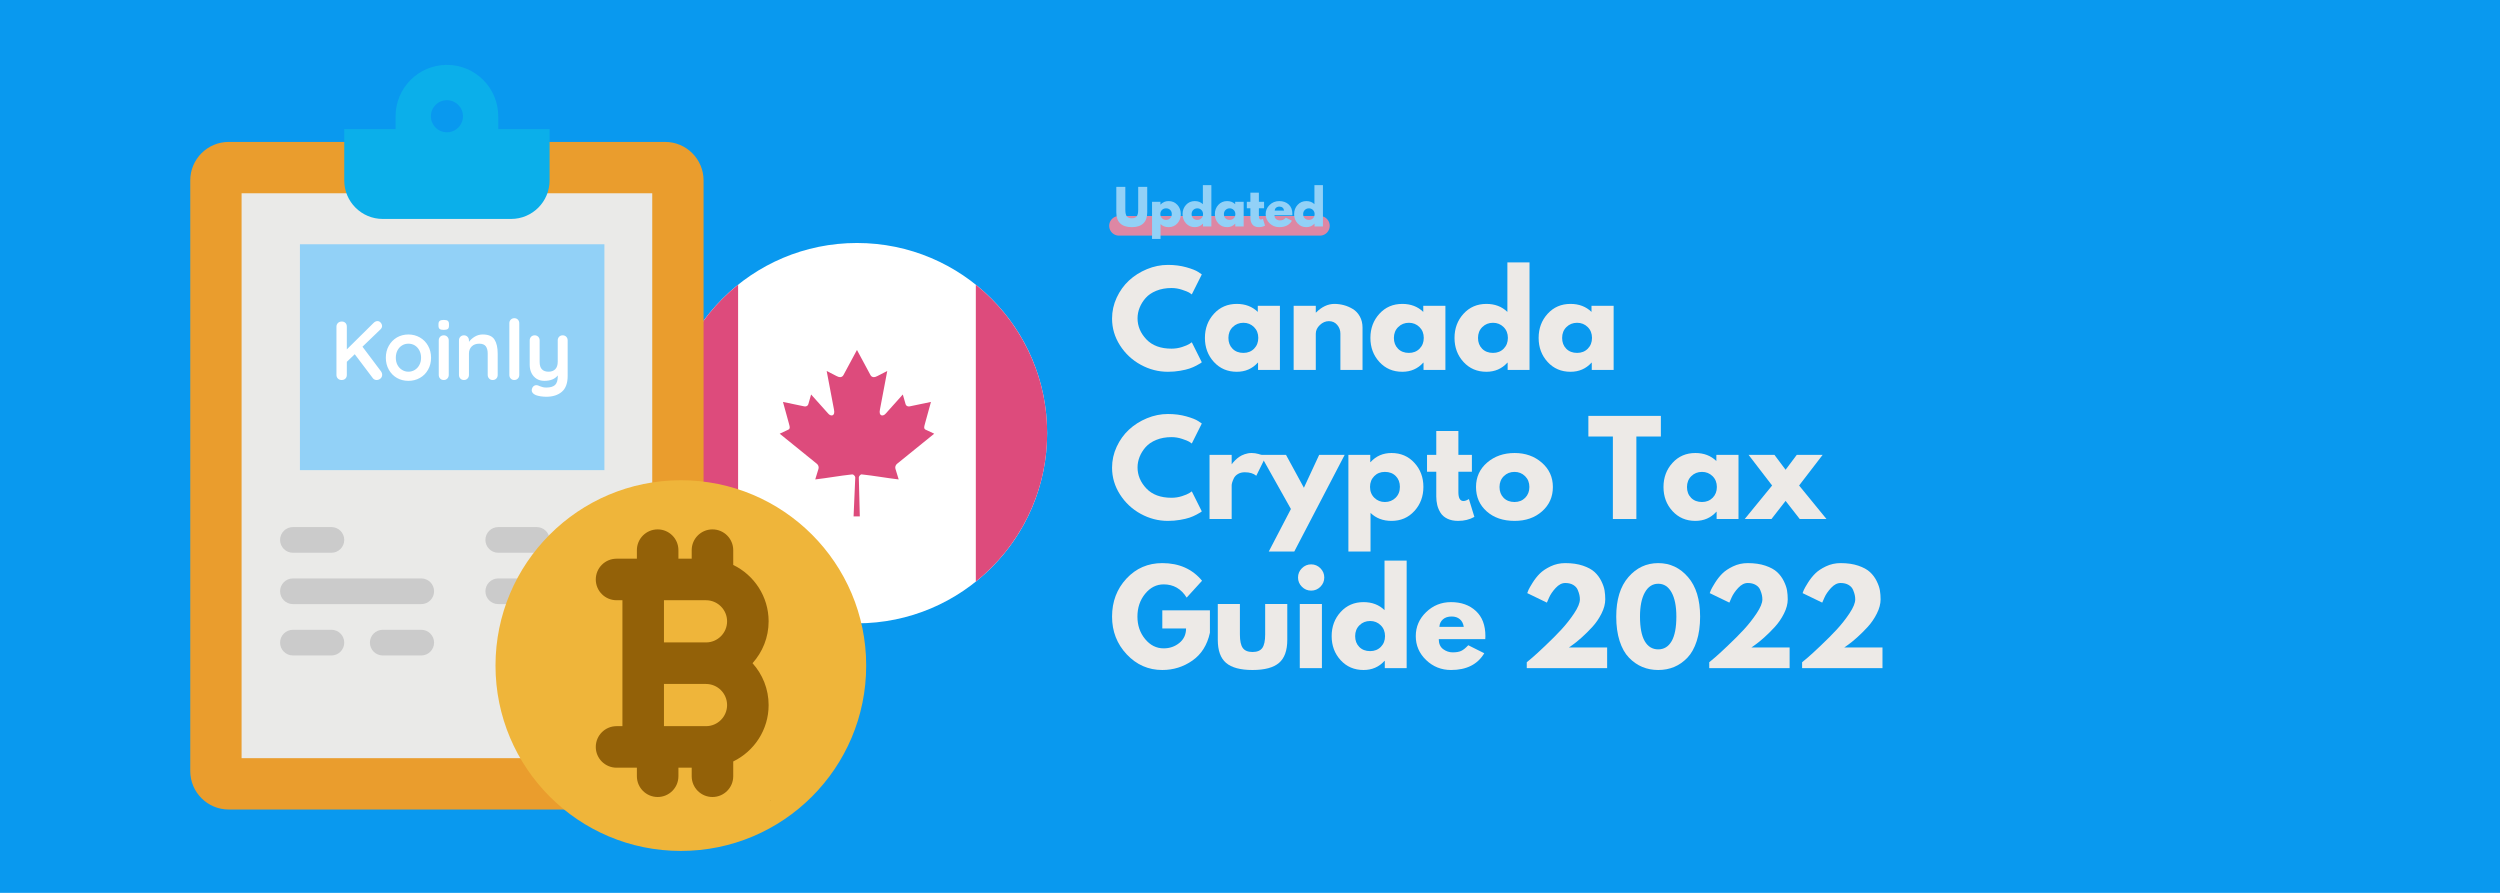 <svg xmlns="http://www.w3.org/2000/svg" xmlns:xlink="http://www.w3.org/1999/xlink" width="2800" zoomAndPan="magnify" viewBox="0 0 2100 750" height="1000" preserveAspectRatio="xMidYMid meet" version="1.0"><defs><g/><clipPath id="5312bf3cba"><path d="M 560.098 204.109 L 879.598 204.109 L 879.598 523.609 L 560.098 523.609 Z M 560.098 204.109 " clip-rule="nonzero"/></clipPath><clipPath id="91a2ded4e9"><path d="M 560.098 239 L 621 239 L 621 489 L 560.098 489 Z M 560.098 239 " clip-rule="nonzero"/></clipPath><clipPath id="a7a20af4c3"><path d="M 819 239 L 879.598 239 L 879.598 489 L 819 489 Z M 819 239 " clip-rule="nonzero"/></clipPath><clipPath id="61dcc6fcdb"><path d="M 159.68 119 L 591 119 L 591 680 L 159.68 680 Z M 159.68 119 " clip-rule="nonzero"/></clipPath><clipPath id="f92edf8d3f"><path d="M 289 54.5 L 462 54.5 L 462 184 L 289 184 Z M 289 54.5 " clip-rule="nonzero"/></clipPath><clipPath id="73fc4cdcb6"><path d="M 461 442 L 698.93 442 L 698.93 680 L 461 680 Z M 461 442 " clip-rule="nonzero"/></clipPath><clipPath id="11be59fd4a"><path d="M 251.945 205.18 L 507.695 205.18 L 507.695 394.93 L 251.945 394.93 Z M 251.945 205.18 " clip-rule="nonzero"/></clipPath><clipPath id="dab973c5c5"><path d="M 429.332 410.004 L 727.082 410.004 L 727.082 707.754 L 429.332 707.754 Z M 429.332 410.004 " clip-rule="nonzero"/></clipPath><clipPath id="73c680ae93"><path d="M 416.219 403.406 L 727.598 403.406 L 727.598 714.785 L 416.219 714.785 Z M 416.219 403.406 " clip-rule="nonzero"/></clipPath><clipPath id="7c086bdcba"><path d="M 495.758 444.266 L 647.164 444.266 L 647.164 672.801 L 495.758 672.801 Z M 495.758 444.266 " clip-rule="nonzero"/></clipPath><clipPath id="9b06ce535a"><path d="M 500 444.266 L 646 444.266 L 646 670 L 500 670 Z M 500 444.266 " clip-rule="nonzero"/></clipPath><clipPath id="a53bf765b4"><path d="M 495.758 444.266 L 647.164 444.266 L 647.164 672.801 L 495.758 672.801 Z M 495.758 444.266 " clip-rule="nonzero"/></clipPath><clipPath id="58274d3899"><path d="M 282 267.273 L 477 267.273 L 477 333.273 L 282 333.273 Z M 282 267.273 " clip-rule="nonzero"/></clipPath></defs><rect x="-210" width="2520" fill="#ffffff" y="-75" height="900" fill-opacity="1"/><rect x="-210" width="2520" fill="#0999ef" y="-75" height="900" fill-opacity="1"/><path stroke-linecap="round" transform="matrix(16.469, 0, 0, 16.5, 931.707, 189.682)" fill="none" stroke-linejoin="miter" d="M 0.5 0 L 10.749 0 " stroke="#dd87a4" stroke-width="1" stroke-opacity="1" stroke-miterlimit="4"/><g fill="#edeae7" fill-opacity="1"><g transform="translate(931.707, 310.719)"><g><path d="M 52.391 -17.844 C 55.398 -17.844 58.32 -18.297 61.156 -19.203 C 64 -20.117 66.082 -21 67.406 -21.844 L 69.406 -23.203 L 77.812 -6.406 C 77.531 -6.195 77.145 -5.914 76.656 -5.562 C 76.164 -5.219 75.023 -4.57 73.234 -3.625 C 71.453 -2.676 69.547 -1.852 67.516 -1.156 C 65.484 -0.457 62.82 0.172 59.531 0.734 C 56.238 1.297 52.844 1.578 49.344 1.578 C 41.301 1.578 33.672 -0.398 26.453 -4.359 C 19.242 -8.316 13.438 -13.758 9.031 -20.688 C 4.625 -27.613 2.422 -35.102 2.422 -43.156 C 2.422 -49.25 3.711 -55.094 6.297 -60.688 C 8.891 -66.289 12.336 -71.086 16.641 -75.078 C 20.941 -79.066 25.961 -82.25 31.703 -84.625 C 37.441 -87.008 43.32 -88.203 49.344 -88.203 C 54.945 -88.203 60.109 -87.535 64.828 -86.203 C 69.555 -84.867 72.898 -83.539 74.859 -82.219 L 77.812 -80.219 L 69.406 -63.422 C 68.914 -63.836 68.18 -64.344 67.203 -64.938 C 66.223 -65.531 64.258 -66.316 61.312 -67.297 C 58.375 -68.285 55.398 -68.781 52.391 -68.781 C 47.629 -68.781 43.359 -68.008 39.578 -66.469 C 35.805 -64.926 32.816 -62.895 30.609 -60.375 C 28.398 -57.852 26.719 -55.141 25.562 -52.234 C 24.406 -49.328 23.828 -46.367 23.828 -43.359 C 23.828 -36.785 26.297 -30.891 31.234 -25.672 C 36.172 -20.453 43.223 -17.844 52.391 -17.844 Z M 52.391 -17.844 "/></g></g></g><g fill="#edeae7" fill-opacity="1"><g transform="translate(1009.714, 310.719)"><g><path d="M 9.969 -6.656 C 4.938 -12.156 2.422 -18.895 2.422 -26.875 C 2.422 -34.852 4.938 -41.609 9.969 -47.141 C 15.008 -52.672 21.414 -55.438 29.188 -55.438 C 36.332 -55.438 42.211 -53.195 46.828 -48.719 L 46.828 -53.859 L 65.422 -53.859 L 65.422 0 L 47.047 0 L 47.047 -6.094 L 46.828 -6.094 C 42.211 -0.977 36.332 1.578 29.188 1.578 C 21.414 1.578 15.008 -1.164 9.969 -6.656 Z M 25.781 -36 C 23.363 -33.625 22.156 -30.582 22.156 -26.875 C 22.156 -23.164 23.305 -20.141 25.609 -17.797 C 27.922 -15.453 30.969 -14.281 34.75 -14.281 C 38.395 -14.281 41.391 -15.469 43.734 -17.844 C 46.078 -20.227 47.25 -23.238 47.25 -26.875 C 47.25 -30.582 46.039 -33.625 43.625 -36 C 41.207 -38.383 38.25 -39.578 34.75 -39.578 C 31.188 -39.578 28.195 -38.383 25.781 -36 Z M 25.781 -36 "/></g></g></g><g fill="#edeae7" fill-opacity="1"><g transform="translate(1080.371, 310.719)"><g><path d="M 6.297 0 L 6.297 -53.859 L 24.891 -53.859 L 24.891 -48.188 L 25.094 -48.188 C 29.926 -53.02 35.07 -55.438 40.531 -55.438 C 43.188 -55.438 45.828 -55.086 48.453 -54.391 C 51.078 -53.691 53.598 -52.609 56.016 -51.141 C 58.43 -49.672 60.391 -47.586 61.891 -44.891 C 63.398 -42.191 64.156 -39.055 64.156 -35.484 L 64.156 0 L 45.562 0 L 45.562 -30.453 C 45.562 -33.254 44.672 -35.703 42.891 -37.797 C 41.109 -39.898 38.781 -40.953 35.906 -40.953 C 33.102 -40.953 30.566 -39.863 28.297 -37.688 C 26.023 -35.52 24.891 -33.109 24.891 -30.453 L 24.891 0 Z M 6.297 0 "/></g></g></g><g fill="#edeae7" fill-opacity="1"><g transform="translate(1148.718, 310.719)"><g><path d="M 9.969 -6.656 C 4.938 -12.156 2.422 -18.895 2.422 -26.875 C 2.422 -34.852 4.938 -41.609 9.969 -47.141 C 15.008 -52.672 21.414 -55.438 29.188 -55.438 C 36.332 -55.438 42.211 -53.195 46.828 -48.719 L 46.828 -53.859 L 65.422 -53.859 L 65.422 0 L 47.047 0 L 47.047 -6.094 L 46.828 -6.094 C 42.211 -0.977 36.332 1.578 29.188 1.578 C 21.414 1.578 15.008 -1.164 9.969 -6.656 Z M 25.781 -36 C 23.363 -33.625 22.156 -30.582 22.156 -26.875 C 22.156 -23.164 23.305 -20.141 25.609 -17.797 C 27.922 -15.453 30.969 -14.281 34.75 -14.281 C 38.395 -14.281 41.391 -15.469 43.734 -17.844 C 46.078 -20.227 47.25 -23.238 47.25 -26.875 C 47.25 -30.582 46.039 -33.625 43.625 -36 C 41.207 -38.383 38.25 -39.578 34.75 -39.578 C 31.188 -39.578 28.195 -38.383 25.781 -36 Z M 25.781 -36 "/></g></g></g><g fill="#edeae7" fill-opacity="1"><g transform="translate(1219.375, 310.719)"><g><path d="M 9.969 -6.656 C 4.938 -12.156 2.422 -18.895 2.422 -26.875 C 2.422 -34.852 4.938 -41.609 9.969 -47.141 C 15.008 -52.672 21.414 -55.438 29.188 -55.438 C 36.332 -55.438 42.211 -53.195 46.828 -48.719 L 46.828 -90.297 L 65.422 -90.297 L 65.422 0 L 47.047 0 L 47.047 -6.094 L 46.828 -6.094 C 42.211 -0.977 36.332 1.578 29.188 1.578 C 21.414 1.578 15.008 -1.164 9.969 -6.656 Z M 25.781 -36 C 23.363 -33.625 22.156 -30.582 22.156 -26.875 C 22.156 -23.164 23.305 -20.141 25.609 -17.797 C 27.922 -15.453 30.969 -14.281 34.75 -14.281 C 38.395 -14.281 41.391 -15.469 43.734 -17.844 C 46.078 -20.227 47.25 -23.238 47.25 -26.875 C 47.25 -30.582 46.039 -33.625 43.625 -36 C 41.207 -38.383 38.25 -39.578 34.75 -39.578 C 31.188 -39.578 28.195 -38.383 25.781 -36 Z M 25.781 -36 "/></g></g></g><g fill="#edeae7" fill-opacity="1"><g transform="translate(1290.032, 310.719)"><g><path d="M 9.969 -6.656 C 4.938 -12.156 2.422 -18.895 2.422 -26.875 C 2.422 -34.852 4.938 -41.609 9.969 -47.141 C 15.008 -52.672 21.414 -55.438 29.188 -55.438 C 36.332 -55.438 42.211 -53.195 46.828 -48.719 L 46.828 -53.859 L 65.422 -53.859 L 65.422 0 L 47.047 0 L 47.047 -6.094 L 46.828 -6.094 C 42.211 -0.977 36.332 1.578 29.188 1.578 C 21.414 1.578 15.008 -1.164 9.969 -6.656 Z M 25.781 -36 C 23.363 -33.625 22.156 -30.582 22.156 -26.875 C 22.156 -23.164 23.305 -20.141 25.609 -17.797 C 27.922 -15.453 30.969 -14.281 34.75 -14.281 C 38.395 -14.281 41.391 -15.469 43.734 -17.844 C 46.078 -20.227 47.25 -23.238 47.25 -26.875 C 47.25 -30.582 46.039 -33.625 43.625 -36 C 41.207 -38.383 38.25 -39.578 34.75 -39.578 C 31.188 -39.578 28.195 -38.383 25.781 -36 Z M 25.781 -36 "/></g></g></g><g fill="#edeae7" fill-opacity="1"><g transform="translate(931.707, 435.969)"><g><path d="M 52.391 -17.844 C 55.398 -17.844 58.32 -18.297 61.156 -19.203 C 64 -20.117 66.082 -21 67.406 -21.844 L 69.406 -23.203 L 77.812 -6.406 C 77.531 -6.195 77.145 -5.914 76.656 -5.562 C 76.164 -5.219 75.023 -4.57 73.234 -3.625 C 71.453 -2.676 69.547 -1.852 67.516 -1.156 C 65.484 -0.457 62.82 0.172 59.531 0.734 C 56.238 1.297 52.844 1.578 49.344 1.578 C 41.301 1.578 33.672 -0.398 26.453 -4.359 C 19.242 -8.316 13.438 -13.758 9.031 -20.688 C 4.625 -27.613 2.422 -35.102 2.422 -43.156 C 2.422 -49.25 3.711 -55.094 6.297 -60.688 C 8.891 -66.289 12.336 -71.086 16.641 -75.078 C 20.941 -79.066 25.961 -82.25 31.703 -84.625 C 37.441 -87.008 43.32 -88.203 49.344 -88.203 C 54.945 -88.203 60.109 -87.535 64.828 -86.203 C 69.555 -84.867 72.898 -83.539 74.859 -82.219 L 77.812 -80.219 L 69.406 -63.422 C 68.914 -63.836 68.18 -64.344 67.203 -64.938 C 66.223 -65.531 64.258 -66.316 61.312 -67.297 C 58.375 -68.285 55.398 -68.781 52.391 -68.781 C 47.629 -68.781 43.359 -68.008 39.578 -66.469 C 35.805 -64.926 32.816 -62.895 30.609 -60.375 C 28.398 -57.852 26.719 -55.141 25.562 -52.234 C 24.406 -49.328 23.828 -46.367 23.828 -43.359 C 23.828 -36.785 26.297 -30.891 31.234 -25.672 C 36.172 -20.453 43.223 -17.844 52.391 -17.844 Z M 52.391 -17.844 "/></g></g></g><g fill="#edeae7" fill-opacity="1"><g transform="translate(1009.714, 435.969)"><g><path d="M 6.297 0 L 6.297 -53.859 L 24.891 -53.859 L 24.891 -46.094 L 25.094 -46.094 C 25.238 -46.375 25.469 -46.723 25.781 -47.141 C 26.094 -47.566 26.773 -48.301 27.828 -49.344 C 28.879 -50.395 30 -51.336 31.188 -52.172 C 32.375 -53.016 33.91 -53.77 35.797 -54.438 C 37.691 -55.102 39.617 -55.438 41.578 -55.438 C 43.609 -55.438 45.602 -55.156 47.562 -54.594 C 49.52 -54.039 50.957 -53.484 51.875 -52.922 L 53.344 -52.078 L 45.562 -36.328 C 43.258 -38.285 40.039 -39.266 35.906 -39.266 C 33.664 -39.266 31.738 -38.773 30.125 -37.797 C 28.52 -36.816 27.383 -35.625 26.719 -34.219 C 26.051 -32.82 25.578 -31.633 25.297 -30.656 C 25.023 -29.676 24.891 -28.906 24.891 -28.344 L 24.891 0 Z M 6.297 0 "/></g></g></g><g fill="#edeae7" fill-opacity="1"><g transform="translate(1060.948, 435.969)"><g><path d="M 47.141 -53.859 L 68.562 -53.859 L 26.25 27.297 L 4.828 27.297 L 23.422 -8.406 L -2.094 -53.859 L 19.312 -53.859 L 34.328 -26.25 Z M 47.141 -53.859 "/></g></g></g><g fill="#edeae7" fill-opacity="1"><g transform="translate(1126.355, 435.969)"><g><path d="M 61.734 -47.188 C 66.773 -41.695 69.297 -34.961 69.297 -26.984 C 69.297 -19.004 66.773 -12.25 61.734 -6.719 C 56.703 -1.188 50.301 1.578 42.531 1.578 C 35.383 1.578 29.504 -0.66 24.891 -5.141 L 24.891 27.297 L 6.297 27.297 L 6.297 -53.859 L 24.672 -53.859 L 24.672 -47.781 L 24.891 -47.781 C 29.504 -52.883 35.383 -55.438 42.531 -55.438 C 50.301 -55.438 56.703 -52.688 61.734 -47.188 Z M 45.938 -17.844 C 48.352 -20.227 49.562 -23.273 49.562 -26.984 C 49.562 -30.691 48.406 -33.719 46.094 -36.062 C 43.781 -38.406 40.734 -39.578 36.953 -39.578 C 33.316 -39.578 30.328 -38.383 27.984 -36 C 25.641 -33.625 24.469 -30.617 24.469 -26.984 C 24.469 -23.273 25.672 -20.227 28.078 -17.844 C 30.492 -15.469 33.453 -14.281 36.953 -14.281 C 40.523 -14.281 43.52 -15.469 45.938 -17.844 Z M 45.938 -17.844 "/></g></g></g><g fill="#edeae7" fill-opacity="1"><g transform="translate(1197.012, 435.969)"><g><path d="M 9.453 -53.859 L 9.453 -73.922 L 28.031 -73.922 L 28.031 -53.859 L 39.375 -53.859 L 39.375 -39.688 L 28.031 -39.688 L 28.031 -22.578 C 28.031 -17.609 29.43 -15.125 32.234 -15.125 C 32.93 -15.125 33.664 -15.258 34.438 -15.531 C 35.207 -15.812 35.801 -16.094 36.219 -16.375 L 36.859 -16.797 L 41.469 -1.781 C 37.477 0.457 32.93 1.578 27.828 1.578 C 24.328 1.578 21.316 0.969 18.797 -0.25 C 16.273 -1.477 14.363 -3.125 13.062 -5.188 C 11.77 -7.258 10.844 -9.43 10.281 -11.703 C 9.727 -13.984 9.453 -16.414 9.453 -19 L 9.453 -39.688 L 1.688 -39.688 L 1.688 -53.859 Z M 9.453 -53.859 "/></g></g></g><g fill="#edeae7" fill-opacity="1"><g transform="translate(1237.433, 435.969)"><g><path d="M 11.391 -6.406 C 5.41 -11.727 2.422 -18.551 2.422 -26.875 C 2.422 -35.207 5.535 -42.051 11.766 -47.406 C 17.992 -52.758 25.691 -55.438 34.859 -55.438 C 43.891 -55.438 51.5 -52.738 57.688 -47.344 C 63.883 -41.957 66.984 -35.133 66.984 -26.875 C 66.984 -18.613 63.957 -11.805 57.906 -6.453 C 51.852 -1.098 44.172 1.578 34.859 1.578 C 25.203 1.578 17.379 -1.082 11.391 -6.406 Z M 25.781 -36 C 23.363 -33.625 22.156 -30.582 22.156 -26.875 C 22.156 -23.164 23.305 -20.141 25.609 -17.797 C 27.922 -15.453 30.969 -14.281 34.75 -14.281 C 38.395 -14.281 41.391 -15.469 43.734 -17.844 C 46.078 -20.227 47.25 -23.238 47.25 -26.875 C 47.25 -30.582 46.039 -33.625 43.625 -36 C 41.207 -38.383 38.25 -39.578 34.75 -39.578 C 31.188 -39.578 28.195 -38.383 25.781 -36 Z M 25.781 -36 "/></g></g></g><g fill="#edeae7" fill-opacity="1"><g transform="translate(1305.78, 435.969)"><g/></g></g><g fill="#edeae7" fill-opacity="1"><g transform="translate(1333.392, 435.969)"><g><path d="M 0.844 -69.297 L 0.844 -86.625 L 61.734 -86.625 L 61.734 -69.297 L 41.156 -69.297 L 41.156 0 L 21.422 0 L 21.422 -69.297 Z M 0.844 -69.297 "/></g></g></g><g fill="#edeae7" fill-opacity="1"><g transform="translate(1394.915, 435.969)"><g><path d="M 9.969 -6.656 C 4.938 -12.156 2.422 -18.895 2.422 -26.875 C 2.422 -34.852 4.938 -41.609 9.969 -47.141 C 15.008 -52.672 21.414 -55.438 29.188 -55.438 C 36.332 -55.438 42.211 -53.195 46.828 -48.719 L 46.828 -53.859 L 65.422 -53.859 L 65.422 0 L 47.047 0 L 47.047 -6.094 L 46.828 -6.094 C 42.211 -0.977 36.332 1.578 29.188 1.578 C 21.414 1.578 15.008 -1.164 9.969 -6.656 Z M 25.781 -36 C 23.363 -33.625 22.156 -30.582 22.156 -26.875 C 22.156 -23.164 23.305 -20.141 25.609 -17.797 C 27.922 -15.453 30.969 -14.281 34.75 -14.281 C 38.395 -14.281 41.391 -15.469 43.734 -17.844 C 46.078 -20.227 47.25 -23.238 47.25 -26.875 C 47.25 -30.582 46.039 -33.625 43.625 -36 C 41.207 -38.383 38.25 -39.578 34.75 -39.578 C 31.188 -39.578 28.195 -38.383 25.781 -36 Z M 25.781 -36 "/></g></g></g><g fill="#edeae7" fill-opacity="1"><g transform="translate(1465.572, 435.969)"><g><path d="M 68.672 0 L 46.203 0 L 34.328 -15.219 L 22.469 0 L 0 0 L 23 -28.141 L 3.25 -53.859 L 24.984 -53.859 L 34.328 -41.375 L 43.688 -53.859 L 65.422 -53.859 L 45.672 -28.141 Z M 68.672 0 "/></g></g></g><g fill="#edeae7" fill-opacity="1"><g transform="translate(931.707, 561.219)"><g><path d="M 84.625 -48.516 L 84.625 -29.719 C 82.383 -19.426 77.484 -11.633 69.922 -6.344 C 62.367 -1.062 53.938 1.578 44.625 1.578 C 32.938 1.578 22.977 -2.797 14.75 -11.547 C 6.531 -20.297 2.422 -30.867 2.422 -43.266 C 2.422 -55.859 6.441 -66.492 14.484 -75.172 C 22.535 -83.859 32.582 -88.203 44.625 -88.203 C 58.695 -88.203 69.828 -83.266 78.016 -73.391 L 65.094 -59.219 C 60.477 -66.633 54.039 -70.344 45.781 -70.344 C 39.688 -70.344 34.488 -67.703 30.188 -62.422 C 25.883 -57.141 23.734 -50.754 23.734 -43.266 C 23.734 -35.91 25.883 -29.625 30.188 -24.406 C 34.488 -19.195 39.688 -16.594 45.781 -16.594 C 50.82 -16.594 55.211 -18.113 58.953 -21.156 C 62.703 -24.195 64.578 -28.238 64.578 -33.281 L 44.625 -33.281 L 44.625 -48.516 Z M 84.625 -48.516 "/></g></g></g><g fill="#edeae7" fill-opacity="1"><g transform="translate(1017.693, 561.219)"><g><path d="M 23.828 -53.859 L 23.828 -28.25 C 23.828 -22.926 24.633 -19.145 26.25 -16.906 C 27.863 -14.664 30.594 -13.547 34.438 -13.547 C 38.289 -13.547 41.02 -14.664 42.625 -16.906 C 44.238 -19.145 45.047 -22.926 45.047 -28.25 L 45.047 -53.859 L 63.625 -53.859 L 63.625 -23.734 C 63.625 -14.773 61.297 -8.316 56.641 -4.359 C 51.992 -0.398 44.594 1.578 34.438 1.578 C 24.289 1.578 16.891 -0.398 12.234 -4.359 C 7.578 -8.316 5.25 -14.773 5.25 -23.734 L 5.25 -53.859 Z M 23.828 -53.859 "/></g></g></g><g fill="#edeae7" fill-opacity="1"><g transform="translate(1085.515, 561.219)"><g><path d="M 8.078 -83.891 C 10.254 -86.066 12.848 -87.156 15.859 -87.156 C 18.867 -87.156 21.457 -86.066 23.625 -83.891 C 25.789 -81.723 26.875 -79.133 26.875 -76.125 C 26.875 -73.113 25.789 -70.52 23.625 -68.344 C 21.457 -66.176 18.867 -65.094 15.859 -65.094 C 12.848 -65.094 10.254 -66.176 8.078 -68.344 C 5.91 -70.52 4.828 -73.113 4.828 -76.125 C 4.828 -79.133 5.91 -81.723 8.078 -83.891 Z M 6.297 -53.859 L 6.297 0 L 24.891 0 L 24.891 -53.859 Z M 6.297 -53.859 "/></g></g></g><g fill="#edeae7" fill-opacity="1"><g transform="translate(1116.172, 561.219)"><g><path d="M 9.969 -6.656 C 4.938 -12.156 2.422 -18.895 2.422 -26.875 C 2.422 -34.852 4.938 -41.609 9.969 -47.141 C 15.008 -52.672 21.414 -55.438 29.188 -55.438 C 36.332 -55.438 42.211 -53.195 46.828 -48.719 L 46.828 -90.297 L 65.422 -90.297 L 65.422 0 L 47.047 0 L 47.047 -6.094 L 46.828 -6.094 C 42.211 -0.977 36.332 1.578 29.188 1.578 C 21.414 1.578 15.008 -1.164 9.969 -6.656 Z M 25.781 -36 C 23.363 -33.625 22.156 -30.582 22.156 -26.875 C 22.156 -23.164 23.305 -20.141 25.609 -17.797 C 27.922 -15.453 30.969 -14.281 34.75 -14.281 C 38.395 -14.281 41.391 -15.469 43.734 -17.844 C 46.078 -20.227 47.25 -23.238 47.25 -26.875 C 47.25 -30.582 46.039 -33.625 43.625 -36 C 41.207 -38.383 38.25 -39.578 34.75 -39.578 C 31.188 -39.578 28.195 -38.383 25.781 -36 Z M 25.781 -36 "/></g></g></g><g fill="#edeae7" fill-opacity="1"><g transform="translate(1186.829, 561.219)"><g><path d="M 60.797 -24.359 L 21.734 -24.359 C 21.734 -20.578 22.957 -17.773 25.406 -15.953 C 27.852 -14.141 30.516 -13.234 33.391 -13.234 C 36.398 -13.234 38.781 -13.633 40.531 -14.438 C 42.281 -15.238 44.273 -16.832 46.516 -19.219 L 59.953 -12.5 C 54.359 -3.113 45.051 1.578 32.031 1.578 C 23.906 1.578 16.938 -1.203 11.125 -6.766 C 5.32 -12.336 2.422 -19.039 2.422 -26.875 C 2.422 -34.719 5.32 -41.438 11.125 -47.031 C 16.938 -52.633 23.906 -55.438 32.031 -55.438 C 40.562 -55.438 47.504 -52.969 52.859 -48.031 C 58.223 -43.102 60.906 -36.051 60.906 -26.875 C 60.906 -25.613 60.867 -24.773 60.797 -24.359 Z M 22.266 -34.656 L 42.734 -34.656 C 42.316 -37.445 41.211 -39.594 39.422 -41.094 C 37.641 -42.602 35.348 -43.359 32.547 -43.359 C 29.473 -43.359 27.023 -42.551 25.203 -40.938 C 23.379 -39.332 22.398 -37.238 22.266 -34.656 Z M 22.266 -34.656 "/></g></g></g><g fill="#edeae7" fill-opacity="1"><g transform="translate(1249.087, 561.219)"><g/></g></g><g fill="#edeae7" fill-opacity="1"><g transform="translate(1276.698, 561.219)"><g><path d="M 38.109 -71.5 C 35.316 -71.5 32.641 -70.113 30.078 -67.344 C 27.523 -64.582 25.656 -61.836 24.469 -59.109 L 22.688 -55.016 L 6.188 -63 C 6.406 -63.695 6.758 -64.602 7.25 -65.719 C 7.738 -66.844 8.891 -68.859 10.703 -71.766 C 12.523 -74.672 14.539 -77.223 16.75 -79.422 C 18.957 -81.629 21.969 -83.645 25.781 -85.469 C 29.594 -87.289 33.703 -88.203 38.109 -88.203 C 43.785 -88.203 48.738 -87.484 52.969 -86.047 C 57.207 -84.609 60.477 -82.82 62.781 -80.688 C 65.094 -78.551 66.969 -76.031 68.406 -73.125 C 69.844 -70.227 70.754 -67.586 71.141 -65.203 C 71.523 -62.828 71.719 -60.344 71.719 -57.75 C 71.719 -53.969 70.664 -49.992 68.562 -45.828 C 66.469 -41.66 63.93 -37.945 60.953 -34.688 C 57.973 -31.438 54.977 -28.461 51.969 -25.766 C 48.957 -23.078 46.406 -21 44.312 -19.531 L 41.156 -17.328 L 73.297 -17.328 L 73.297 0 L 5.781 0 L 5.781 -4.938 C 6.969 -5.914 8.578 -7.258 10.609 -8.969 C 12.641 -10.688 16.207 -13.961 21.312 -18.797 C 26.426 -23.629 30.941 -28.16 34.859 -32.391 C 38.773 -36.629 42.344 -41.16 45.562 -45.984 C 48.789 -50.816 50.406 -54.738 50.406 -57.75 C 50.406 -58.938 50.281 -60.125 50.031 -61.312 C 49.789 -62.508 49.316 -63.961 48.609 -65.672 C 47.91 -67.391 46.648 -68.789 44.828 -69.875 C 43.016 -70.957 40.773 -71.5 38.109 -71.5 Z M 38.109 -71.5 "/></g></g></g><g fill="#edeae7" fill-opacity="1"><g transform="translate(1354.705, 561.219)"><g><path d="M 2.938 -43.266 C 2.938 -57.547 6.332 -68.602 13.125 -76.438 C 19.914 -84.281 28.281 -88.203 38.219 -88.203 C 48.156 -88.203 56.5 -84.281 63.25 -76.438 C 70.008 -68.602 73.391 -57.547 73.391 -43.266 C 73.391 -35.492 72.441 -28.664 70.547 -22.781 C 68.66 -16.906 66.055 -12.234 62.734 -8.766 C 59.41 -5.297 55.703 -2.703 51.609 -0.984 C 47.516 0.723 43.051 1.578 38.219 1.578 C 33.383 1.578 28.922 0.723 24.828 -0.984 C 20.734 -2.703 17.004 -5.297 13.641 -8.766 C 10.285 -12.234 7.66 -16.906 5.766 -22.781 C 3.879 -28.664 2.938 -35.492 2.938 -43.266 Z M 22.891 -43.266 C 22.891 -34.086 24.219 -27.207 26.875 -22.625 C 29.539 -18.039 33.32 -15.75 38.219 -15.75 C 43.051 -15.75 46.797 -18.039 49.453 -22.625 C 52.109 -27.207 53.438 -34.086 53.438 -43.266 C 53.438 -52.016 52.086 -58.801 49.391 -63.625 C 46.703 -68.457 42.977 -70.875 38.219 -70.875 C 33.457 -70.875 29.711 -68.441 26.984 -63.578 C 24.254 -58.711 22.891 -51.941 22.891 -43.266 Z M 22.891 -43.266 "/></g></g></g><g fill="#edeae7" fill-opacity="1"><g transform="translate(1429.981, 561.219)"><g><path d="M 38.109 -71.5 C 35.316 -71.5 32.641 -70.113 30.078 -67.344 C 27.523 -64.582 25.656 -61.836 24.469 -59.109 L 22.688 -55.016 L 6.188 -63 C 6.406 -63.695 6.758 -64.602 7.25 -65.719 C 7.738 -66.844 8.891 -68.859 10.703 -71.766 C 12.523 -74.672 14.539 -77.223 16.75 -79.422 C 18.957 -81.629 21.969 -83.645 25.781 -85.469 C 29.594 -87.289 33.703 -88.203 38.109 -88.203 C 43.785 -88.203 48.738 -87.484 52.969 -86.047 C 57.207 -84.609 60.477 -82.82 62.781 -80.688 C 65.094 -78.551 66.969 -76.031 68.406 -73.125 C 69.844 -70.227 70.754 -67.586 71.141 -65.203 C 71.523 -62.828 71.719 -60.344 71.719 -57.75 C 71.719 -53.969 70.664 -49.992 68.562 -45.828 C 66.469 -41.66 63.93 -37.945 60.953 -34.688 C 57.973 -31.438 54.977 -28.461 51.969 -25.766 C 48.957 -23.078 46.406 -21 44.312 -19.531 L 41.156 -17.328 L 73.297 -17.328 L 73.297 0 L 5.781 0 L 5.781 -4.938 C 6.969 -5.914 8.578 -7.258 10.609 -8.969 C 12.641 -10.688 16.207 -13.961 21.312 -18.797 C 26.426 -23.629 30.941 -28.16 34.859 -32.391 C 38.773 -36.629 42.344 -41.16 45.562 -45.984 C 48.789 -50.816 50.406 -54.738 50.406 -57.75 C 50.406 -58.938 50.281 -60.125 50.031 -61.312 C 49.789 -62.508 49.316 -63.961 48.609 -65.672 C 47.91 -67.391 46.648 -68.789 44.828 -69.875 C 43.016 -70.957 40.773 -71.5 38.109 -71.5 Z M 38.109 -71.5 "/></g></g></g><g fill="#edeae7" fill-opacity="1"><g transform="translate(1507.987, 561.219)"><g><path d="M 38.109 -71.5 C 35.316 -71.5 32.641 -70.113 30.078 -67.344 C 27.523 -64.582 25.656 -61.836 24.469 -59.109 L 22.688 -55.016 L 6.188 -63 C 6.406 -63.695 6.758 -64.602 7.25 -65.719 C 7.738 -66.844 8.891 -68.859 10.703 -71.766 C 12.523 -74.672 14.539 -77.223 16.75 -79.422 C 18.957 -81.629 21.969 -83.645 25.781 -85.469 C 29.594 -87.289 33.703 -88.203 38.109 -88.203 C 43.785 -88.203 48.738 -87.484 52.969 -86.047 C 57.207 -84.609 60.477 -82.82 62.781 -80.688 C 65.094 -78.551 66.969 -76.031 68.406 -73.125 C 69.844 -70.227 70.754 -67.586 71.141 -65.203 C 71.523 -62.828 71.719 -60.344 71.719 -57.75 C 71.719 -53.969 70.664 -49.992 68.562 -45.828 C 66.469 -41.66 63.93 -37.945 60.953 -34.688 C 57.973 -31.438 54.977 -28.461 51.969 -25.766 C 48.957 -23.078 46.406 -21 44.312 -19.531 L 41.156 -17.328 L 73.297 -17.328 L 73.297 0 L 5.781 0 L 5.781 -4.938 C 6.969 -5.914 8.578 -7.258 10.609 -8.969 C 12.641 -10.688 16.207 -13.961 21.312 -18.797 C 26.426 -23.629 30.941 -28.16 34.859 -32.391 C 38.773 -36.629 42.344 -41.16 45.562 -45.984 C 48.789 -50.816 50.406 -54.738 50.406 -57.75 C 50.406 -58.938 50.281 -60.125 50.031 -61.312 C 49.789 -62.508 49.316 -63.961 48.609 -65.672 C 47.91 -67.391 46.648 -68.789 44.828 -69.875 C 43.016 -70.957 40.773 -71.5 38.109 -71.5 Z M 38.109 -71.5 "/></g></g></g><g fill="#92d1f7" fill-opacity="1"><g transform="translate(935.687, 190.21)"><g><path d="M 27.984 -33.266 L 27.984 -11.812 C 27.984 -7.727 26.879 -4.633 24.672 -2.531 C 22.473 -0.438 19.25 0.609 15 0.609 C 10.75 0.609 7.52 -0.438 5.312 -2.531 C 3.113 -4.633 2.016 -7.727 2.016 -11.812 L 2.016 -33.266 L 9.594 -33.266 L 9.594 -14.031 C 9.594 -11.344 10.016 -9.473 10.859 -8.422 C 11.711 -7.379 13.094 -6.859 15 -6.859 C 16.906 -6.859 18.281 -7.379 19.125 -8.422 C 19.977 -9.473 20.406 -11.344 20.406 -14.031 L 20.406 -33.266 Z M 27.984 -33.266 "/></g></g></g><g fill="#92d1f7" fill-opacity="1"><g transform="translate(965.285, 190.21)"><g><path d="M 23.703 -18.125 C 25.641 -16.02 26.609 -13.43 26.609 -10.359 C 26.609 -7.297 25.641 -4.703 23.703 -2.578 C 21.773 -0.453 19.316 0.609 16.328 0.609 C 13.586 0.609 11.332 -0.25 9.562 -1.969 L 9.562 10.484 L 2.422 10.484 L 2.422 -20.688 L 9.484 -20.688 L 9.484 -18.344 L 9.562 -18.344 C 11.332 -20.312 13.586 -21.297 16.328 -21.297 C 19.316 -21.297 21.773 -20.238 23.703 -18.125 Z M 17.641 -6.859 C 18.566 -7.773 19.031 -8.941 19.031 -10.359 C 19.031 -11.785 18.586 -12.945 17.703 -13.844 C 16.816 -14.75 15.648 -15.203 14.203 -15.203 C 12.797 -15.203 11.641 -14.742 10.734 -13.828 C 9.836 -12.922 9.391 -11.766 9.391 -10.359 C 9.391 -8.941 9.852 -7.773 10.781 -6.859 C 11.707 -5.941 12.848 -5.484 14.203 -5.484 C 15.566 -5.484 16.711 -5.941 17.641 -6.859 Z M 17.641 -6.859 "/></g></g></g><g fill="#92d1f7" fill-opacity="1"><g transform="translate(992.423, 190.21)"><g><path d="M 3.828 -2.562 C 1.891 -4.676 0.922 -7.266 0.922 -10.328 C 0.922 -13.391 1.891 -15.984 3.828 -18.109 C 5.766 -20.234 8.227 -21.297 11.219 -21.297 C 13.957 -21.297 16.211 -20.438 17.984 -18.719 L 17.984 -34.688 L 25.125 -34.688 L 25.125 0 L 18.062 0 L 18.062 -2.344 L 17.984 -2.344 C 16.211 -0.375 13.957 0.609 11.219 0.609 C 8.227 0.609 5.766 -0.445 3.828 -2.562 Z M 9.906 -13.828 C 8.977 -12.922 8.516 -11.754 8.516 -10.328 C 8.516 -8.898 8.957 -7.734 9.844 -6.828 C 10.727 -5.93 11.895 -5.484 13.344 -5.484 C 14.75 -5.484 15.898 -5.941 16.797 -6.859 C 17.691 -7.773 18.141 -8.93 18.141 -10.328 C 18.141 -11.754 17.676 -12.922 16.75 -13.828 C 15.82 -14.742 14.688 -15.203 13.344 -15.203 C 11.977 -15.203 10.832 -14.742 9.906 -13.828 Z M 9.906 -13.828 "/></g></g></g><g fill="#92d1f7" fill-opacity="1"><g transform="translate(1019.561, 190.21)"><g><path d="M 3.828 -2.562 C 1.891 -4.676 0.922 -7.266 0.922 -10.328 C 0.922 -13.391 1.891 -15.984 3.828 -18.109 C 5.766 -20.234 8.227 -21.297 11.219 -21.297 C 13.957 -21.297 16.211 -20.438 17.984 -18.719 L 17.984 -20.688 L 25.125 -20.688 L 25.125 0 L 18.062 0 L 18.062 -2.344 L 17.984 -2.344 C 16.211 -0.375 13.957 0.609 11.219 0.609 C 8.227 0.609 5.766 -0.445 3.828 -2.562 Z M 9.906 -13.828 C 8.977 -12.922 8.516 -11.754 8.516 -10.328 C 8.516 -8.898 8.957 -7.734 9.844 -6.828 C 10.727 -5.93 11.895 -5.484 13.344 -5.484 C 14.75 -5.484 15.898 -5.941 16.797 -6.859 C 17.691 -7.773 18.141 -8.93 18.141 -10.328 C 18.141 -11.754 17.676 -12.922 16.75 -13.828 C 15.82 -14.742 14.688 -15.203 13.344 -15.203 C 11.977 -15.203 10.832 -14.742 9.906 -13.828 Z M 9.906 -13.828 "/></g></g></g><g fill="#92d1f7" fill-opacity="1"><g transform="translate(1046.699, 190.21)"><g><path d="M 3.625 -20.688 L 3.625 -28.391 L 10.766 -28.391 L 10.766 -20.688 L 15.125 -20.688 L 15.125 -15.25 L 10.766 -15.25 L 10.766 -8.672 C 10.766 -6.766 11.301 -5.812 12.375 -5.812 C 12.645 -5.812 12.926 -5.863 13.219 -5.969 C 13.52 -6.07 13.75 -6.18 13.906 -6.297 L 14.156 -6.453 L 15.922 -0.688 C 14.391 0.176 12.645 0.609 10.688 0.609 C 9.344 0.609 8.188 0.375 7.219 -0.094 C 6.25 -0.57 5.516 -1.207 5.016 -2 C 4.523 -2.789 4.172 -3.625 3.953 -4.5 C 3.734 -5.375 3.625 -6.305 3.625 -7.297 L 3.625 -15.25 L 0.641 -15.25 L 0.641 -20.688 Z M 3.625 -20.688 "/></g></g></g><g fill="#92d1f7" fill-opacity="1"><g transform="translate(1062.224, 190.21)"><g><path d="M 23.344 -9.359 L 8.344 -9.359 C 8.344 -7.898 8.812 -6.82 9.75 -6.125 C 10.695 -5.426 11.723 -5.078 12.828 -5.078 C 13.984 -5.078 14.895 -5.234 15.562 -5.547 C 16.238 -5.859 17.004 -6.469 17.859 -7.375 L 23.031 -4.797 C 20.875 -1.191 17.297 0.609 12.297 0.609 C 9.18 0.609 6.504 -0.457 4.266 -2.594 C 2.035 -4.738 0.922 -7.316 0.922 -10.328 C 0.922 -13.336 2.035 -15.914 4.266 -18.062 C 6.504 -20.219 9.18 -21.297 12.297 -21.297 C 15.578 -21.297 18.242 -20.348 20.297 -18.453 C 22.359 -16.555 23.391 -13.848 23.391 -10.328 C 23.391 -9.836 23.375 -9.516 23.344 -9.359 Z M 8.547 -13.312 L 16.406 -13.312 C 16.25 -14.383 15.828 -15.207 15.141 -15.781 C 14.453 -16.363 13.57 -16.656 12.5 -16.656 C 11.32 -16.656 10.379 -16.344 9.672 -15.719 C 8.973 -15.102 8.598 -14.301 8.547 -13.312 Z M 8.547 -13.312 "/></g></g></g><g fill="#92d1f7" fill-opacity="1"><g transform="translate(1086.136, 190.21)"><g><path d="M 3.828 -2.562 C 1.891 -4.676 0.922 -7.266 0.922 -10.328 C 0.922 -13.391 1.891 -15.984 3.828 -18.109 C 5.766 -20.234 8.227 -21.297 11.219 -21.297 C 13.957 -21.297 16.211 -20.438 17.984 -18.719 L 17.984 -34.688 L 25.125 -34.688 L 25.125 0 L 18.062 0 L 18.062 -2.344 L 17.984 -2.344 C 16.211 -0.375 13.957 0.609 11.219 0.609 C 8.227 0.609 5.766 -0.445 3.828 -2.562 Z M 9.906 -13.828 C 8.977 -12.922 8.516 -11.754 8.516 -10.328 C 8.516 -8.898 8.957 -7.734 9.844 -6.828 C 10.727 -5.93 11.895 -5.484 13.344 -5.484 C 14.75 -5.484 15.898 -5.941 16.797 -6.859 C 17.691 -7.773 18.141 -8.93 18.141 -10.328 C 18.141 -11.754 17.676 -12.922 16.75 -13.828 C 15.82 -14.742 14.688 -15.203 13.344 -15.203 C 11.977 -15.203 10.832 -14.742 9.906 -13.828 Z M 9.906 -13.828 "/></g></g></g><g clip-path="url(#5312bf3cba)"><path fill="#ffffff" d="M 879.598 363.859 C 879.598 452.09 808.078 523.609 719.848 523.609 C 631.617 523.609 560.098 452.09 560.098 363.859 C 560.098 275.629 631.617 204.109 719.848 204.109 C 808.078 204.109 879.598 275.629 879.598 363.859 Z M 879.598 363.859 " fill-opacity="1" fill-rule="evenodd"/></g><g clip-path="url(#91a2ded4e9)"><path fill="#dd4b7c" d="M 620.004 239.156 L 620.004 488.559 C 583.5 459.301 560.098 414.301 560.098 363.859 C 560.098 313.418 583.5 268.418 620.004 239.156 Z M 620.004 239.156 " fill-opacity="1" fill-rule="evenodd"/></g><g clip-path="url(#a7a20af4c3)"><path fill="#dd4b7c" d="M 819.691 488.559 L 819.691 239.156 C 856.195 268.418 879.598 313.418 879.598 363.859 C 879.598 414.301 856.195 459.301 819.691 488.559 Z M 819.691 488.559 " fill-opacity="1" fill-rule="evenodd"/></g><path fill="#dd4b7c" d="M 719.848 293.969 L 708.512 315.047 C 707.227 317.332 704.906 317.125 702.617 315.844 L 694.402 311.613 L 700.539 343.992 C 701.82 349.922 697.695 349.922 695.648 347.355 L 681.332 331.375 L 679.008 339.488 C 678.73 340.562 677.551 341.672 675.785 341.395 L 657.688 337.613 L 662.438 354.844 C 663.441 358.691 664.238 360.289 661.398 361.293 L 654.949 364.309 L 686.117 389.547 C 687.363 390.52 687.988 392.215 687.535 393.777 L 684.797 402.723 C 695.547 401.473 705.148 399.637 715.895 398.492 C 716.867 398.387 718.426 399.949 718.426 401.023 L 717.004 433.75 L 722.238 433.75 L 721.406 401.09 C 721.406 400.016 722.828 398.387 723.801 398.492 C 734.547 399.637 744.148 401.473 754.898 402.723 L 752.156 393.777 C 751.707 392.215 752.332 390.52 753.578 389.547 L 784.746 364.309 L 778.297 361.293 C 775.453 360.289 776.254 358.691 777.258 354.844 L 782.008 337.613 L 763.91 341.395 C 762.141 341.672 760.965 340.562 760.688 339.488 L 758.363 331.375 L 744.047 347.355 C 742 349.922 737.875 349.922 739.156 343.992 L 745.293 311.613 L 737.078 315.844 C 734.789 317.125 732.465 317.332 731.184 315.047 Z M 719.848 293.969 " fill-opacity="1" fill-rule="evenodd"/><g clip-path="url(#61dcc6fcdb)"><path fill="#ea9d2d" d="M 558.66 680 L 192.152 680 C 174.293 680 159.812 665.516 159.812 647.648 L 159.812 151.562 C 159.812 133.695 174.293 119.207 192.152 119.207 L 558.66 119.207 C 576.52 119.207 591 133.695 591 151.562 L 591 647.648 C 591 665.516 576.52 680 558.66 680 " fill-opacity="1" fill-rule="nonzero"/></g><path fill="#eaeae8" d="M 547.883 636.863 L 202.93 636.863 L 202.93 162.348 L 547.883 162.348 L 547.883 636.863 " fill-opacity="1" fill-rule="nonzero"/><path fill="#fbb540" d="M 461.645 388.82 L 289.168 388.82 L 289.168 227.055 L 461.645 227.055 L 461.645 388.82 " fill-opacity="1" fill-rule="nonzero"/><path fill="#e82f3e" d="M 353.848 227.055 L 396.965 227.055 L 396.965 270.191 L 353.848 270.191 L 353.848 227.055 " fill-opacity="1" fill-rule="nonzero"/><path fill="#ea9d2d" d="M 418.523 324.113 L 375.406 324.113 C 369.453 324.113 364.625 319.285 364.625 313.328 C 364.625 307.375 369.453 302.547 375.406 302.547 L 418.523 302.547 C 424.477 302.547 429.305 307.375 429.305 313.328 C 429.305 319.285 424.477 324.113 418.523 324.113 " fill-opacity="1" fill-rule="nonzero"/><path fill="#ea9d2d" d="M 396.965 356.469 L 375.406 356.469 C 369.453 356.469 364.625 351.637 364.625 345.684 C 364.625 339.727 369.453 334.898 375.406 334.898 L 396.965 334.898 C 402.918 334.898 407.746 339.727 407.746 345.684 C 407.746 351.637 402.918 356.469 396.965 356.469 " fill-opacity="1" fill-rule="nonzero"/><path fill="#cbcbcb" d="M 278.391 464.312 L 246.051 464.312 C 240.098 464.312 235.27 459.484 235.27 453.527 C 235.27 447.57 240.098 442.742 246.051 442.742 L 278.391 442.742 C 284.344 442.742 289.168 447.57 289.168 453.527 C 289.168 459.484 284.344 464.312 278.391 464.312 " fill-opacity="1" fill-rule="nonzero"/><path fill="#cbcbcb" d="M 353.848 507.449 L 246.051 507.449 C 240.098 507.449 235.27 502.621 235.27 496.664 C 235.27 490.711 240.098 485.883 246.051 485.883 L 353.848 485.883 C 359.801 485.883 364.625 490.711 364.625 496.664 C 364.625 502.621 359.801 507.449 353.848 507.449 " fill-opacity="1" fill-rule="nonzero"/><path fill="#cbcbcb" d="M 278.391 550.59 L 246.051 550.59 C 240.098 550.59 235.27 545.758 235.27 539.805 C 235.27 533.848 240.098 529.02 246.051 529.02 L 278.391 529.02 C 284.344 529.02 289.168 533.848 289.168 539.805 C 289.168 545.758 284.344 550.59 278.391 550.59 " fill-opacity="1" fill-rule="nonzero"/><path fill="#cbcbcb" d="M 353.848 550.59 L 321.508 550.59 C 315.555 550.59 310.727 545.758 310.727 539.805 C 310.727 533.848 315.555 529.02 321.508 529.02 L 353.848 529.02 C 359.801 529.02 364.625 533.848 364.625 539.805 C 364.625 545.758 359.801 550.59 353.848 550.59 " fill-opacity="1" fill-rule="nonzero"/><path fill="#cbcbcb" d="M 450.863 464.312 L 418.523 464.312 C 412.57 464.312 407.746 459.484 407.746 453.527 C 407.746 447.57 412.57 442.742 418.523 442.742 L 450.863 442.742 C 456.816 442.742 461.645 447.57 461.645 453.527 C 461.645 459.484 456.816 464.312 450.863 464.312 " fill-opacity="1" fill-rule="nonzero"/><path fill="#cbcbcb" d="M 472.422 507.449 L 418.523 507.449 C 412.57 507.449 407.746 502.621 407.746 496.664 C 407.746 490.711 412.57 485.883 418.523 485.883 L 472.422 485.883 C 478.375 485.883 483.203 490.711 483.203 496.664 C 483.203 502.621 478.375 507.449 472.422 507.449 " fill-opacity="1" fill-rule="nonzero"/><g clip-path="url(#f92edf8d3f)"><path fill="#0bafea" d="M 375.406 111.121 C 367.965 111.121 361.934 105.086 361.934 97.641 C 361.934 90.195 367.965 84.16 375.406 84.16 C 382.848 84.16 388.883 90.195 388.883 97.641 C 388.883 105.086 382.848 111.121 375.406 111.121 Z M 418.523 108.426 L 418.523 97.641 C 418.523 73.816 399.219 54.5 375.406 54.5 C 351.594 54.5 332.289 73.816 332.289 97.641 L 332.289 108.426 L 289.168 108.426 L 289.168 151.562 C 289.168 169.43 303.648 183.914 321.508 183.914 L 429.305 183.914 C 447.164 183.914 461.645 169.43 461.645 151.562 L 461.645 108.426 L 418.523 108.426 " fill-opacity="1" fill-rule="nonzero"/></g><g clip-path="url(#73fc4cdcb6)"><path fill="#2cbff4" d="M 461.645 561.371 C 461.645 495.855 514.73 442.742 580.223 442.742 C 645.711 442.742 698.797 495.855 698.797 561.371 C 698.797 626.891 645.711 680 580.223 680 C 514.73 680 461.645 626.891 461.645 561.371 " fill-opacity="1" fill-rule="nonzero"/></g><path fill="#c4f8ff" d="M 558.66 507.449 C 558.66 495.539 568.316 485.883 580.223 485.883 C 592.125 485.883 601.781 495.539 601.781 507.449 C 601.781 519.363 592.125 529.02 580.223 529.02 C 568.316 529.02 558.66 519.363 558.66 507.449 " fill-opacity="1" fill-rule="nonzero"/><path fill="#c4f8ff" d="M 601.781 636.863 L 558.66 636.863 L 558.66 561.371 L 601.781 561.371 L 601.781 636.863 " fill-opacity="1" fill-rule="nonzero"/><g clip-path="url(#11be59fd4a)"><path fill="#92d1f7" d="M 251.945 205.18 L 507.695 205.18 L 507.695 394.926 L 251.945 394.926 L 251.945 205.18 " fill-opacity="1" fill-rule="nonzero"/></g><g clip-path="url(#dab973c5c5)"><path fill="#5ebef7" d="M 578.207 410.004 C 495.984 410.004 429.332 476.66 429.332 558.879 C 429.332 641.102 495.984 707.754 578.207 707.754 C 660.426 707.754 727.082 641.102 727.082 558.879 C 727.082 476.66 660.426 410.004 578.207 410.004 " fill-opacity="1" fill-rule="nonzero"/></g><g clip-path="url(#73c680ae93)"><path fill="#efb53a" d="M 571.906 403.406 C 485.922 403.406 416.219 473.109 416.219 559.098 C 416.219 645.082 485.922 714.785 571.906 714.785 C 657.895 714.785 727.598 645.082 727.598 559.098 C 727.598 473.109 657.895 403.406 571.906 403.406 " fill-opacity="1" fill-rule="nonzero"/></g><g clip-path="url(#7c086bdcba)"><path fill="#936108" d="M 569.32 382.238 C 473.121 382.238 394.859 460.5 394.859 556.699 C 394.859 652.895 473.121 731.156 569.32 731.156 C 665.516 731.156 743.781 652.895 743.781 556.699 C 743.781 460.5 665.516 382.238 569.32 382.238 Z M 569.32 696.266 C 492.363 696.266 429.754 633.656 429.754 556.699 C 429.754 479.738 492.363 417.129 569.32 417.129 C 646.277 417.129 708.887 479.738 708.887 556.699 C 708.887 633.656 646.277 696.266 569.32 696.266 Z M 569.32 696.266 " fill-opacity="1" fill-rule="nonzero"/></g><g clip-path="url(#9b06ce535a)"><path fill="#936108" d="M 615.914 474.547 L 615.914 462.133 C 615.914 452.496 608.102 444.688 598.469 444.688 C 588.832 444.688 581.023 452.496 581.023 462.133 L 581.023 469.305 L 569.875 469.305 L 569.875 462.133 C 569.875 452.496 562.066 444.688 552.43 444.688 C 542.797 444.688 534.984 452.496 534.984 462.133 L 534.984 469.305 L 517.902 469.305 C 508.27 469.305 500.457 477.113 500.457 486.75 C 500.457 496.383 508.27 504.195 517.902 504.195 L 522.836 504.195 L 522.836 609.973 L 517.902 609.973 C 508.27 609.973 500.457 617.785 500.457 627.422 C 500.457 637.055 508.27 644.867 517.902 644.867 L 534.984 644.867 L 534.984 652.039 C 534.984 661.672 542.797 669.484 552.43 669.484 C 562.066 669.484 569.875 661.672 569.875 652.039 L 569.875 644.867 L 581.023 644.867 L 581.023 652.039 C 581.023 661.672 588.832 669.484 598.469 669.484 C 608.102 669.484 615.914 661.672 615.914 652.039 L 615.914 639.621 C 633.496 631.098 645.645 613.07 645.645 592.254 C 645.645 578.746 640.523 566.414 632.125 557.086 C 640.523 547.758 645.645 535.426 645.645 521.918 C 645.645 501.105 633.496 483.074 615.914 474.547 Z M 610.754 592.254 C 610.754 602.023 602.805 609.977 593.031 609.977 L 557.727 609.977 L 557.727 574.531 L 593.031 574.531 C 602.805 574.531 610.754 582.48 610.754 592.254 Z M 557.727 539.641 L 557.727 504.195 L 593.031 504.195 C 602.805 504.195 610.754 512.148 610.754 521.922 C 610.754 531.691 602.805 539.641 593.031 539.641 Z M 557.727 539.641 " fill-opacity="1" fill-rule="nonzero"/></g><g clip-path="url(#a53bf765b4)"><path fill="#936108" d="M 1077.434 901.703 L 1059.988 901.703 L 1059.988 849.367 C 1059.988 839.73 1052.176 831.918 1042.543 831.918 L 1042.543 779.582 C 1042.543 769.945 1034.73 762.137 1025.098 762.137 L 1025.098 343.434 C 1034.73 343.434 1042.543 335.621 1042.543 325.988 L 1042.543 273.648 C 1052.176 273.648 1059.988 265.836 1059.988 256.203 L 1059.988 186.418 C 1059.988 176.785 1052.176 168.973 1042.543 168.973 L 1025.098 168.973 L 1025.098 99.188 C 1025.098 91.363 1019.887 84.5 1012.355 82.387 L 576.203 -39.734 C 573.125 -40.594 569.875 -40.594 566.797 -39.734 L 130.648 82.387 C 123.117 84.5 117.906 91.363 117.906 99.188 L 117.906 168.973 L 100.461 168.973 C 90.824 168.973 83.012 176.785 83.012 186.418 L 83.012 256.203 C 83.012 265.836 90.824 273.648 100.461 273.648 L 100.461 325.988 C 100.461 335.621 108.27 343.434 117.906 343.434 L 117.906 762.137 C 108.27 762.137 100.461 769.945 100.461 779.582 L 100.461 831.918 C 90.824 831.918 83.012 839.73 83.012 849.367 L 83.012 901.703 L 65.566 901.703 C 55.934 901.703 48.121 909.516 48.121 919.148 L 48.121 988.934 C 48.121 998.566 55.934 1006.379 65.566 1006.379 L 1077.434 1006.379 C 1087.066 1006.379 1094.879 998.566 1094.879 988.934 L 1094.879 919.148 C 1094.879 909.516 1087.066 901.703 1077.434 901.703 Z M 676.176 831.918 L 676.176 777.109 C 760.324 737.859 818.789 652.461 818.789 553.648 C 818.789 454.84 760.324 369.441 676.176 330.191 L 676.176 273.648 L 833.191 273.648 L 833.191 325.988 C 833.191 335.621 841 343.434 850.637 343.434 L 850.637 762.137 C 841 762.137 833.191 769.945 833.191 779.582 L 833.191 831.918 Z M 309.812 831.918 L 309.812 779.582 C 309.812 769.945 302 762.137 292.363 762.137 L 292.363 343.434 C 302 343.434 309.812 335.621 309.812 325.988 L 309.812 273.648 L 466.824 273.648 L 466.824 331.004 C 383.609 370.609 325.941 455.52 325.941 553.652 C 325.941 651.785 383.609 736.691 466.824 776.297 L 466.824 831.918 Z M 257.473 343.434 L 257.473 762.137 L 222.582 762.137 L 222.582 343.434 Z M 572.367 765.184 C 455.727 765.184 360.836 670.289 360.836 553.648 C 360.836 437.012 455.727 342.117 572.367 342.117 C 689.004 342.117 783.898 437.012 783.898 553.648 C 783.898 670.289 689.008 765.184 572.367 765.184 Z M 641.285 317.047 C 619.406 310.664 596.281 307.227 572.367 307.227 C 547.82 307.227 524.105 310.852 501.715 317.562 L 501.715 273.648 L 641.285 273.648 Z M 501.715 789.738 C 524.109 796.449 547.82 800.074 572.367 800.074 C 596.281 800.074 619.402 796.637 641.285 790.254 L 641.285 831.918 L 501.715 831.918 Z M 885.527 762.137 L 885.527 343.434 L 920.422 343.434 L 920.422 762.137 Z M 868.082 797.027 L 1007.648 797.027 L 1007.648 831.918 L 868.082 831.918 Z M 990.203 762.137 L 955.312 762.137 L 955.312 343.434 L 990.203 343.434 Z M 1007.648 308.539 L 868.082 308.539 L 868.082 273.648 L 1007.648 273.648 Z M 152.797 112.418 L 571.5 -4.816 L 990.203 112.418 L 990.203 168.973 L 955.312 168.973 L 955.312 151.527 C 955.312 143.738 950.148 136.891 942.656 134.754 L 576.293 30.078 C 573.16 29.184 569.84 29.184 566.707 30.078 L 200.344 134.754 C 192.852 136.891 187.688 143.738 187.688 151.527 L 187.688 168.973 L 152.797 168.973 Z M 920.422 168.973 L 222.582 168.973 L 222.582 164.684 L 571.5 64.996 L 920.422 164.684 Z M 117.906 203.863 L 1025.098 203.863 L 1025.098 238.758 L 117.906 238.758 Z M 274.918 273.648 L 274.918 308.539 L 135.352 308.539 L 135.352 273.648 Z M 152.797 343.434 L 187.688 343.434 L 187.688 762.137 L 152.797 762.137 Z M 135.352 797.027 L 274.918 797.027 L 274.918 831.918 L 135.352 831.918 Z M 117.906 866.812 L 1025.098 866.812 L 1025.098 901.703 L 117.906 901.703 Z M 1059.988 971.488 L 83.012 971.488 L 83.012 936.594 L 1059.988 936.594 Z M 1059.988 971.488 " fill-opacity="1" fill-rule="nonzero"/></g><g clip-path="url(#58274d3899)"><path fill="#ffffff" d="M 320.043 311.945 C 320.324 312.32 320.555 312.742 320.742 313.305 C 320.93 313.82 321.023 314.336 321.023 314.805 C 321.023 316.07 320.555 317.148 319.578 317.992 C 318.645 318.789 317.527 319.211 316.27 319.211 C 315.66 319.211 315.102 319.07 314.543 318.789 C 313.984 318.555 313.52 318.133 313.145 317.617 L 297.996 297.555 L 291.332 303.93 L 291.332 314.945 C 291.332 316.211 290.914 317.242 290.121 318.039 C 289.328 318.836 288.258 319.211 286.949 319.211 C 285.691 319.211 284.668 318.836 283.828 317.992 C 283.035 317.195 282.617 316.164 282.617 314.945 L 282.617 274.352 C 282.617 273.133 283.035 272.148 283.875 271.305 C 284.715 270.508 285.785 270.086 287.09 270.086 C 288.348 270.086 289.375 270.461 290.168 271.258 C 290.961 272.055 291.332 273.086 291.332 274.352 L 291.332 293.477 L 313.703 271.352 C 314.777 270.273 315.895 269.711 317.105 269.711 C 318.18 269.711 319.062 270.18 319.809 271.07 C 320.555 271.961 320.93 272.898 320.93 273.883 C 320.93 274.867 320.508 275.758 319.672 276.602 L 304.477 291.227 Z M 362.086 300.508 C 362.086 304.211 361.246 307.586 359.566 310.539 C 357.891 313.539 355.605 315.836 352.668 317.477 C 349.781 319.117 346.562 319.914 343.066 319.914 C 339.527 319.914 336.309 319.117 333.418 317.477 C 330.578 315.836 328.293 313.539 326.613 310.539 C 324.938 307.586 324.098 304.211 324.098 300.508 C 324.098 296.758 324.938 293.383 326.613 290.43 C 328.293 287.43 330.578 285.133 333.418 283.445 C 336.309 281.805 339.527 280.961 343.066 280.961 C 346.562 280.961 349.781 281.805 352.668 283.445 C 355.605 285.133 357.891 287.43 359.566 290.43 C 361.246 293.383 362.086 296.758 362.086 300.508 Z M 353.695 300.508 C 353.695 298.211 353.227 296.148 352.25 294.32 C 351.316 292.539 350.012 291.133 348.43 290.148 C 346.797 289.164 345.023 288.695 343.066 288.695 C 341.109 288.695 339.34 289.164 337.754 290.148 C 336.125 291.133 334.863 292.539 333.887 294.32 C 332.953 296.148 332.488 298.211 332.488 300.508 C 332.488 302.758 332.953 304.82 333.887 306.602 C 334.863 308.383 336.125 309.742 337.754 310.727 C 339.34 311.711 341.109 312.227 343.066 312.227 C 345.023 312.227 346.797 311.711 348.43 310.727 C 350.012 309.742 351.316 308.383 352.25 306.602 C 353.227 304.82 353.695 302.758 353.695 300.508 Z M 376.953 314.945 C 376.953 316.164 376.531 317.195 375.742 317.992 C 374.949 318.836 373.969 319.211 372.758 319.211 C 371.547 319.211 370.52 318.836 369.727 317.992 C 368.938 317.195 368.562 316.164 368.562 314.945 L 368.562 285.93 C 368.562 284.711 368.938 283.727 369.727 282.883 C 370.52 282.086 371.547 281.664 372.758 281.664 C 373.969 281.664 374.949 282.086 375.742 282.883 C 376.531 283.727 376.953 284.711 376.953 285.93 Z M 372.664 277.117 C 371.078 277.117 369.961 276.836 369.309 276.32 C 368.656 275.805 368.328 274.914 368.328 273.602 L 368.328 272.242 C 368.328 270.93 368.703 270.039 369.402 269.523 C 370.102 269.008 371.219 268.727 372.758 268.727 C 374.391 268.727 375.508 269.008 376.16 269.523 C 376.812 270.039 377.141 270.93 377.141 272.242 L 377.141 273.602 C 377.141 274.961 376.812 275.852 376.113 276.367 C 375.461 276.836 374.297 277.117 372.664 277.117 Z M 405.477 280.961 C 410.23 280.961 413.539 282.367 415.359 285.227 C 417.176 288.039 418.062 291.977 418.062 296.992 L 418.062 314.945 C 418.062 316.164 417.688 317.195 416.895 317.992 C 416.105 318.836 415.078 319.211 413.867 319.211 C 412.656 319.211 411.676 318.836 410.883 317.992 C 410.09 317.195 409.672 316.164 409.672 314.945 L 409.672 296.992 C 409.672 294.414 409.16 292.398 408.086 290.898 C 407.016 289.445 405.152 288.695 402.539 288.695 C 399.883 288.695 397.738 289.492 396.203 291.039 C 394.664 292.633 393.918 294.602 393.918 296.992 L 393.918 314.945 C 393.918 316.164 393.5 317.195 392.707 317.992 C 391.914 318.836 390.934 319.211 389.723 319.211 C 388.512 319.211 387.484 318.836 386.695 317.992 C 385.902 317.195 385.527 316.164 385.527 314.945 L 385.527 285.93 C 385.527 284.711 385.902 283.727 386.695 282.883 C 387.484 282.086 388.512 281.664 389.723 281.664 C 390.934 281.664 391.914 282.086 392.707 282.883 C 393.5 283.727 393.918 284.711 393.918 285.93 L 393.918 287.148 C 395.176 285.461 396.809 284.008 398.812 282.789 C 400.863 281.57 403.055 280.961 405.477 280.961 Z M 436.191 314.945 C 436.191 316.164 435.82 317.195 434.98 317.992 C 434.188 318.836 433.164 319.211 431.949 319.211 C 430.785 319.211 429.809 318.836 429.016 317.992 C 428.223 317.195 427.848 316.164 427.848 314.945 L 427.848 271.539 C 427.848 270.32 428.223 269.336 429.062 268.492 C 429.852 267.695 430.879 267.273 432.09 267.273 C 433.254 267.273 434.234 267.695 435.027 268.492 C 435.82 269.336 436.191 270.32 436.191 271.539 Z M 472.641 281.664 C 473.852 281.664 474.879 282.086 475.668 282.883 C 476.461 283.727 476.836 284.711 476.836 285.93 L 476.836 315.789 C 476.836 321.883 475.203 326.336 471.941 329.102 C 468.727 331.867 464.344 333.273 458.891 333.273 C 457.305 333.273 455.723 333.133 454.043 332.898 C 452.41 332.617 451.059 332.289 450.035 331.867 C 447.75 330.883 446.633 329.523 446.633 327.789 C 446.633 327.461 446.68 327.086 446.82 326.664 C 447.098 325.633 447.566 324.883 448.266 324.32 C 448.918 323.805 449.66 323.523 450.453 323.523 C 450.922 323.523 451.387 323.57 451.805 323.711 C 452.133 323.852 452.691 324.086 453.484 324.414 C 454.324 324.742 455.16 325.023 456.094 325.258 C 456.98 325.445 457.91 325.539 458.891 325.539 C 462.199 325.539 464.625 324.836 466.207 323.43 C 467.746 321.977 468.539 319.539 468.539 316.07 L 468.539 315.367 C 466.113 318.414 462.34 319.914 457.211 319.914 C 454.789 319.914 452.645 319.352 450.828 318.227 C 448.961 317.055 447.52 315.461 446.492 313.445 C 445.469 311.383 444.953 309.086 444.953 306.461 L 444.953 285.93 C 444.953 284.711 445.328 283.727 446.121 282.883 C 446.91 282.086 447.938 281.664 449.148 281.664 C 450.359 281.664 451.34 282.086 452.133 282.883 C 452.926 283.727 453.297 284.711 453.297 285.93 L 453.297 303.93 C 453.297 306.883 453.949 308.992 455.254 310.258 C 456.512 311.57 458.379 312.227 460.848 312.227 C 463.273 312.227 465.137 311.477 466.488 310.07 C 467.793 308.664 468.492 306.602 468.492 303.93 L 468.492 285.93 C 468.492 284.711 468.863 283.727 469.656 282.883 C 470.449 282.086 471.43 281.664 472.641 281.664 Z M 472.641 281.664 " fill-opacity="1" fill-rule="nonzero"/></g></svg>